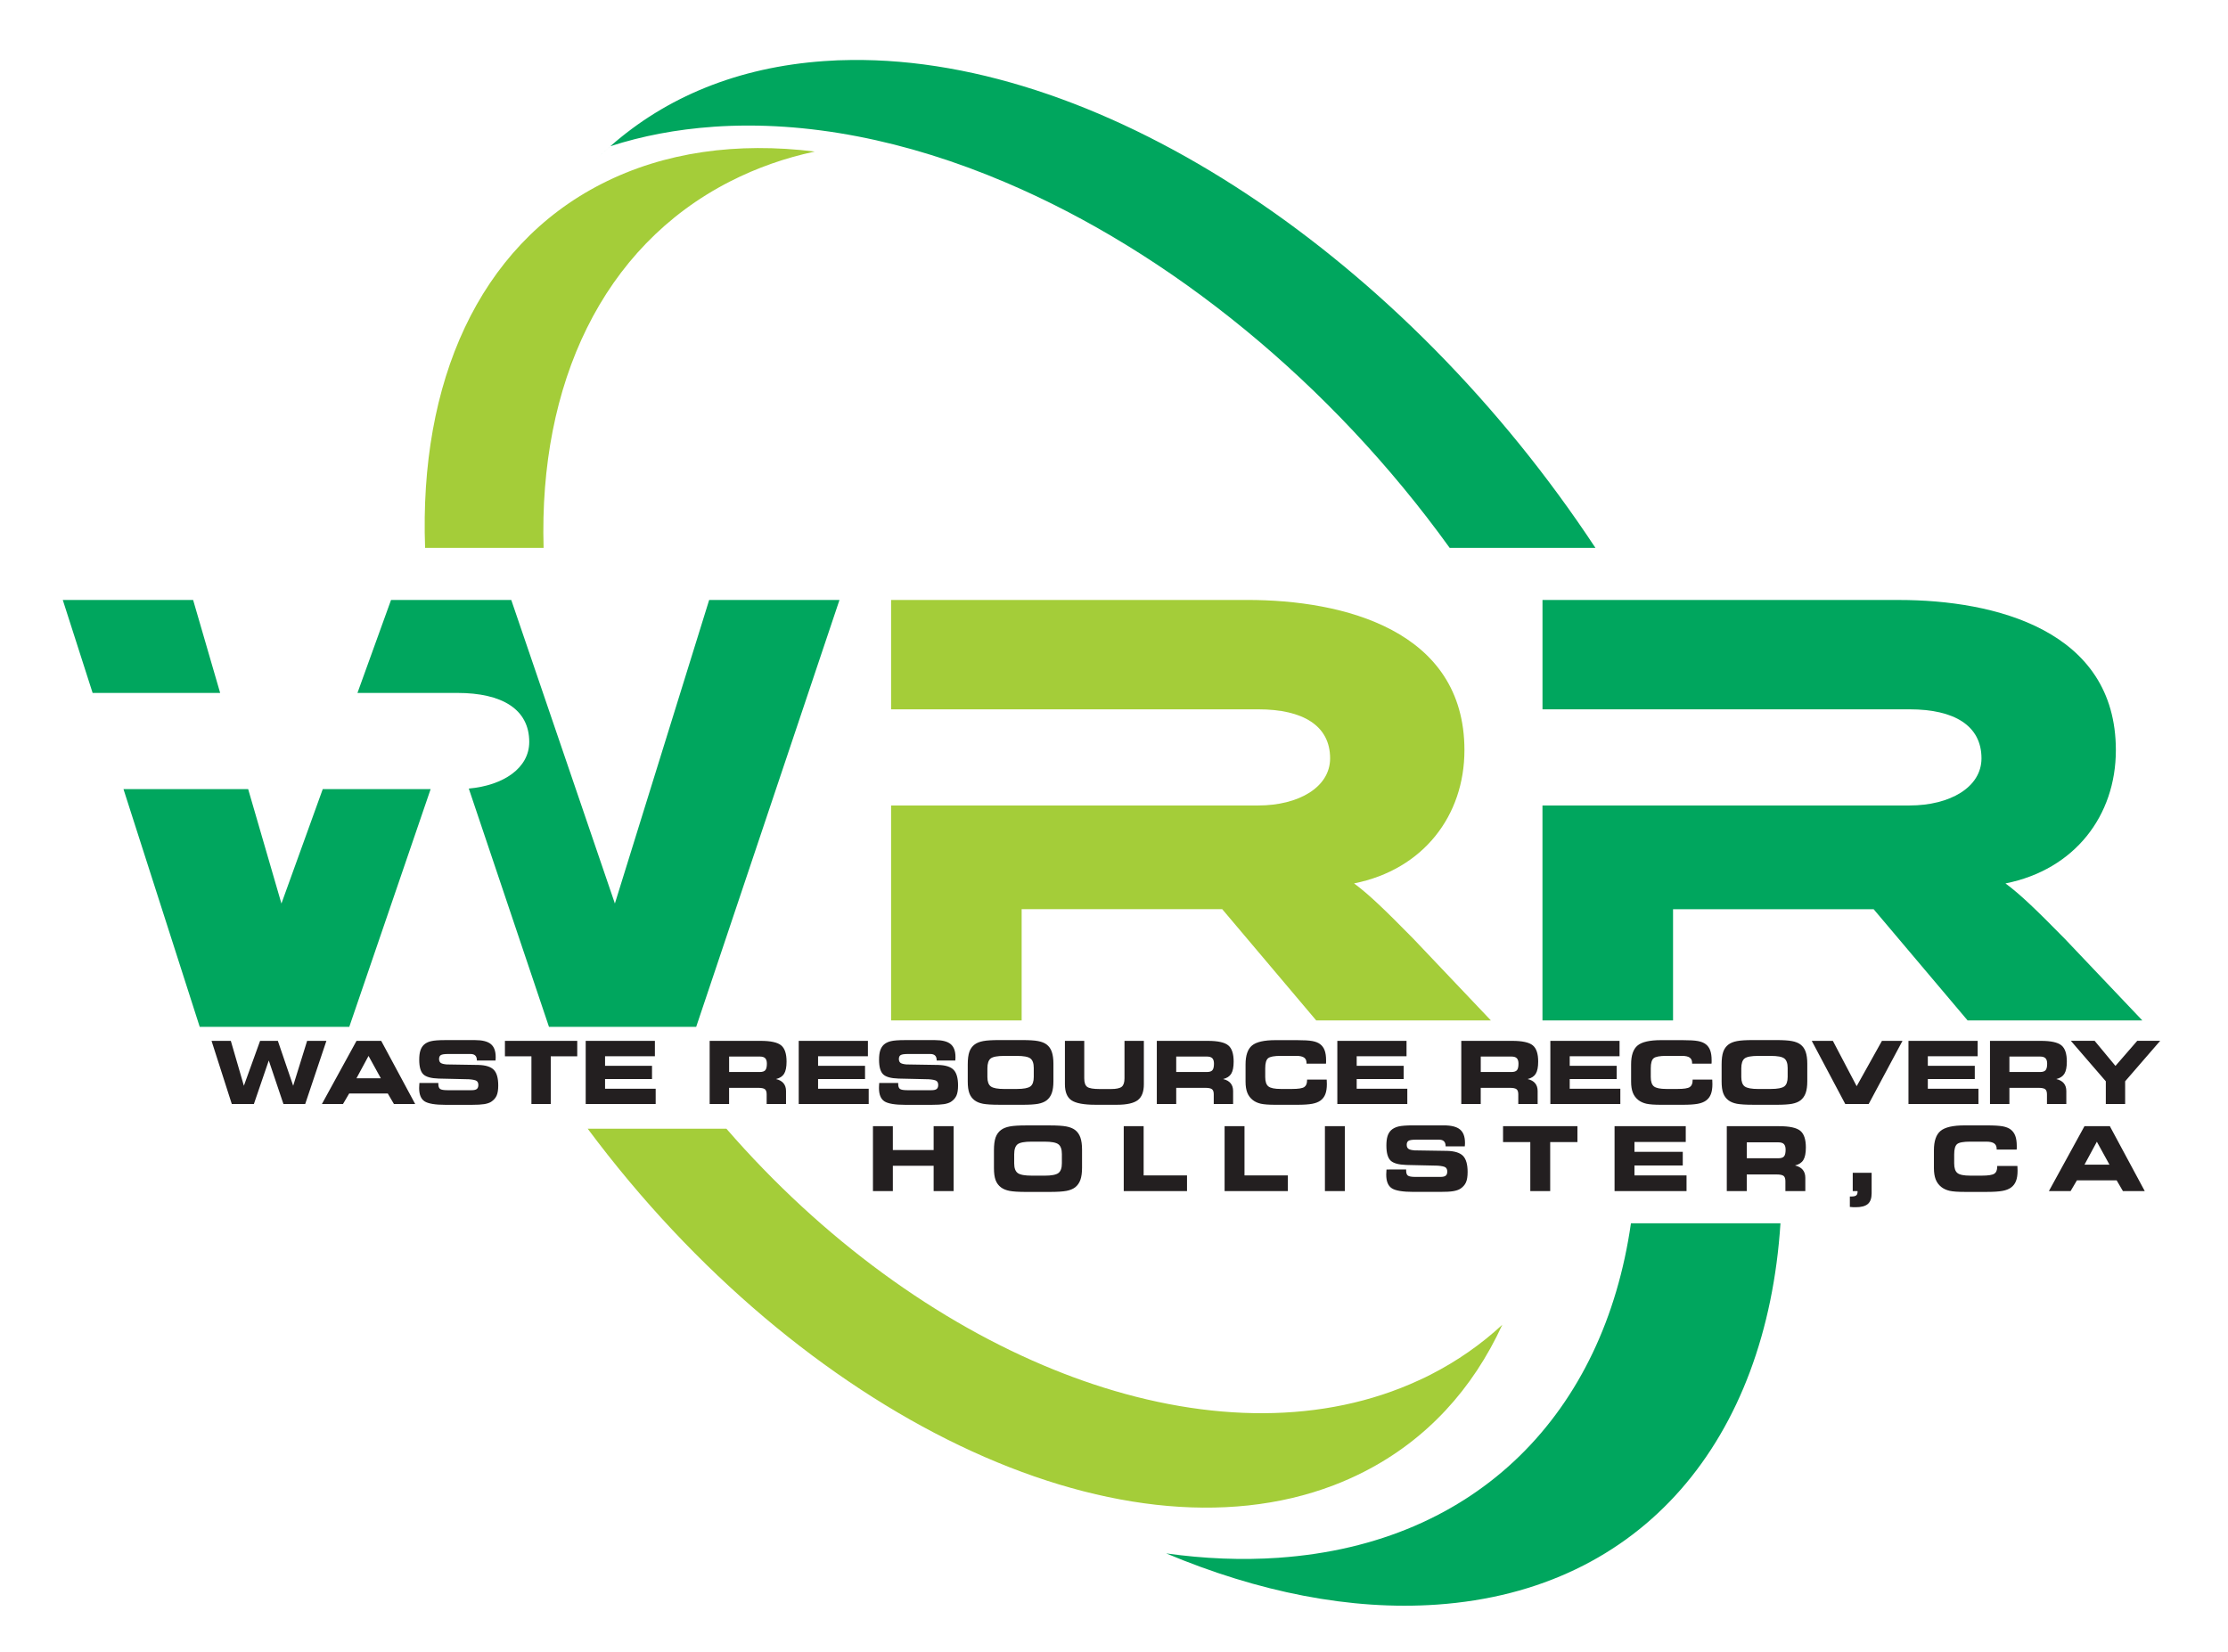 <?xml version="1.0" encoding="UTF-8"?>
<svg xmlns="http://www.w3.org/2000/svg" version="1.1" viewBox="0 0 827.52 613.59">
  <defs>
    <style>
      .cls-1 {
        fill: #00a65e;
      }

      .cls-1, .cls-2, .cls-3 {
        fill-rule: evenodd;
      }

      .cls-2 {
        fill: #231f20;
      }

      .cls-3 {
        fill: #a4cd39;
      }
    </style>
  </defs>
  <!-- Generator: Adobe Illustrator 28.7.1, SVG Export Plug-In . SVG Version: 1.2.0 Build 142)  -->
  <g>
    <g id="Layer_1">
      <g id="Layer_1-2" data-name="Layer_1">
        <g>
          <path class="cls-3" d="M495.33,551.76c3.85-1.47,7.6-3.14,11.27-5.01,23.32-11.9,40.45-30.82,51.37-54.61-7.82,7.22-16.68,13.44-26.59,18.5-1.43.74-2.89,1.44-4.36,2.1-35.36,16.36-78,15.8-121.11,1.42-4.81-1.61-9.64-3.39-14.45-5.34-43.05-17.41-85.84-48.26-121.66-89.52h-51.51c79.37,106.62,196.75,163.12,277.04,132.46h0Z"/>
          <path class="cls-3" d="M201.9,203.52c-1.77-60.69,21.65-111.81,69.27-136.12,9.92-5.06,20.44-8.75,31.45-11.1-28.76-3.55-55.87.09-79.19,12.01-45.83,23.4-67.77,73.91-65.54,135.21h44.01,0Z"/>
          <path class="cls-3" d="M488.85,379.07h64.9l-28.81-30.35c-10.78-10.97-16.64-16.58-22.02-20.55,25.77-5.14,41-25.22,41-49.5,0-44.6-44.98-55.8-80.59-55.8h-132.36v40.63h136.35c16.64,0,26.71,6.07,26.71,18.21,0,10.74-11.71,17.51-26.71,17.51h-136.35v79.85h48.49v-41.33h74.5l34.91,41.33h-.02Z"/>
          <path class="cls-2" d="M94.31,410.11h-8.22l-7.52-23.45h7.16l4.85,16.68,6.02-16.68h6.6l5.69,16.68,5.18-16.68h7.16l-7.87,23.45h-8.09l-5.44-16.16-5.53,16.16h.01ZM132.41,400.56h9.04l-4.57-8.3-4.48,8.3h.01ZM127.4,410.11l2.29-3.9h14.34l2.28,3.9h7.89l-12.61-23.45h-9.17l-12.85,23.45h7.84-.01ZM155.72,402.3h7.09v.42c0,.89.22,1.48.65,1.8.43.31,1.34.47,2.72.47h9.02c.89,0,1.52-.15,1.9-.45.37-.3.57-.8.57-1.49s-.22-1.21-.65-1.51c-.44-.3-1.38-.5-2.82-.61l-11.28-.26c-2.82-.09-4.73-.62-5.72-1.61-1-.99-1.49-2.78-1.49-5.39,0-1.35.13-2.45.4-3.32.26-.87.69-1.6,1.27-2.18.68-.65,1.57-1.11,2.68-1.38,1.11-.28,2.91-.41,5.4-.41h10.97c2.72,0,4.68.49,5.88,1.48s1.8,2.59,1.8,4.81c0,.14,0,.3-.01.47,0,.17-.02.44-.05.82h-6.93v-.1c0-.77-.2-1.36-.59-1.74-.39-.39-.99-.58-1.77-.58h-8.28c-1.38,0-2.29.13-2.74.41-.44.27-.66.75-.66,1.43s.2,1.16.6,1.46c.4.3,1.14.49,2.21.58l11.82.19c2.7.08,4.59.68,5.7,1.81,1.1,1.13,1.65,3.08,1.65,5.82,0,1.62-.21,2.89-.61,3.78-.4.9-1.08,1.66-2.04,2.29-.63.4-1.49.68-2.57.86-1.08.17-2.65.26-4.71.26h-9.57c-3.93,0-6.56-.44-7.89-1.32s-1.99-2.52-1.99-4.92c0-.14.01-.37.03-.69.01-.32.04-.72.07-1.18h0l-.06-.02ZM204.56,410.11h-7.18v-17.71h-9.84v-5.74h26.86v5.74h-9.84v17.71h0ZM243.25,392.37h-18.52v3.55h17.44v4.94h-17.44v3.58h18.8v5.68h-25.99v-23.45h25.7v5.71h.01ZM282.24,392.49h-11.43v5.74h11.43c.95,0,1.63-.23,2.01-.67.38-.45.58-1.25.58-2.42,0-.92-.2-1.6-.61-2.02-.41-.42-1.07-.63-1.98-.63h0ZM282.51,386.66c3.73,0,6.27.56,7.61,1.66,1.35,1.1,2.02,3.11,2.02,6.03,0,2.03-.3,3.53-.9,4.52-.6.98-1.61,1.64-3.02,1.98,1.24.29,2.17.81,2.79,1.56s.93,1.71.93,2.9v4.8h-7.19v-3.58c0-.92-.21-1.56-.65-1.9-.44-.35-1.3-.52-2.59-.52h-10.71v6h-7.22v-23.45h18.93ZM322.37,392.37h-18.52v3.55h17.44v4.94h-17.44v3.58h18.8v5.68h-25.99v-23.45h25.7v5.71h.01ZM326.52,402.3h7.09v.42c0,.89.22,1.48.65,1.8.43.31,1.34.47,2.72.47h9.02c.88,0,1.52-.15,1.9-.45s.57-.8.57-1.49-.22-1.21-.65-1.51c-.43-.3-1.38-.5-2.82-.61l-11.29-.26c-2.82-.09-4.73-.62-5.72-1.61-1-.99-1.49-2.78-1.49-5.39,0-1.35.13-2.45.39-3.32.27-.87.69-1.6,1.27-2.18.68-.65,1.58-1.11,2.68-1.38,1.11-.28,2.91-.41,5.4-.41h10.97c2.72,0,4.68.49,5.87,1.48,1.2.99,1.8,2.59,1.8,4.81,0,.14,0,.3-.01.47,0,.17-.02.44-.05.82h-6.92v-.1c0-.77-.2-1.36-.59-1.74-.4-.39-.99-.58-1.77-.58h-8.28c-1.38,0-2.29.13-2.74.41-.44.27-.66.75-.66,1.43s.2,1.16.6,1.46c.4.3,1.14.49,2.21.58l11.82.19c2.7.08,4.6.68,5.7,1.81,1.1,1.13,1.65,3.08,1.65,5.82,0,1.62-.21,2.89-.61,3.78-.41.9-1.08,1.66-2.04,2.29-.63.4-1.49.68-2.57.86-1.08.17-2.65.26-4.71.26h-9.57c-3.93,0-6.56-.44-7.88-1.32-1.33-.88-1.99-2.52-1.99-4.92,0-.14.01-.37.02-.69.02-.32.04-.72.07-1.18h0l-.04-.02ZM371.14,410.4c-2.75,0-4.76-.13-6.03-.37-1.28-.25-2.32-.67-3.11-1.27-.9-.67-1.56-1.55-1.96-2.64s-.6-2.53-.6-4.33v-6.39c0-1.96.2-3.52.6-4.67.4-1.14,1.06-2.05,1.96-2.72.79-.59,1.84-1.01,3.15-1.26,1.31-.26,3.3-.38,5.97-.38h8.46c2.68,0,4.68.12,6,.38,1.32.25,2.37.67,3.15,1.26.87.66,1.52,1.56,1.92,2.71.4,1.15.61,2.61.61,4.4v6.53c0,1.81-.2,3.28-.61,4.41-.4,1.13-1.05,2.03-1.92,2.71-.79.6-1.84,1.02-3.13,1.27-1.3.25-3.3.37-6.02.37h-8.44ZM373.08,404.53h4.57c2.54,0,4.23-.32,5.06-.95.84-.63,1.25-1.81,1.25-3.53v-3.32c0-1.72-.42-2.9-1.25-3.53-.83-.64-2.52-.95-5.06-.95h-4.6c-2.59,0-4.29.32-5.1.96-.8.64-1.21,1.86-1.21,3.65v3.26c0,1.69.43,2.85,1.27,3.47.84.63,2.53.95,5.06.95h0ZM395.52,386.66h7.19v13.9c0,1.59.36,2.65,1.08,3.19.72.54,2.29.81,4.72.81h4.08c2.02,0,3.37-.29,4.05-.86.69-.57,1.02-1.62,1.02-3.14v-13.9h7.19v16.12c0,2.76-.74,4.73-2.23,5.88-1.5,1.15-4.07,1.74-7.73,1.74h-8.03c-4.32,0-7.28-.56-8.9-1.66s-2.43-3.09-2.43-5.96v-16.12h-.01ZM448.3,392.49h-11.43v5.74h11.43c.96,0,1.63-.23,2.01-.67.38-.45.58-1.25.58-2.42,0-.92-.2-1.6-.61-2.02-.41-.42-1.07-.63-1.98-.63h0ZM448.57,386.66c3.73,0,6.27.56,7.61,1.66,1.35,1.1,2.02,3.11,2.02,6.03,0,2.03-.3,3.53-.9,4.52-.6.98-1.61,1.64-3.02,1.98,1.24.29,2.18.81,2.79,1.56.62.75.93,1.71.93,2.9v4.8h-7.19v-3.58c0-.92-.21-1.56-.65-1.9-.44-.35-1.3-.52-2.58-.52h-10.71v6h-7.21v-23.45h18.91,0ZM485.27,395.11v-.24c0-.91-.3-1.58-.91-2s-1.57-.63-2.88-.63h-5.76c-2.46,0-4.04.29-4.74.89-.7.59-1.05,1.83-1.05,3.71v3.26c0,1.7.39,2.86,1.17,3.48.78.63,2.32.95,4.63.95h4.18c2.29,0,3.78-.23,4.49-.69s1.07-1.3,1.07-2.54v-.25h7.28s0,.09.02.17c.03.68.05,1.19.05,1.53,0,1.5-.19,2.74-.57,3.72s-.97,1.76-1.79,2.36c-.76.56-1.79.97-3.07,1.21-1.29.24-3.16.37-5.63.37h-8.03c-2.46,0-4.26-.13-5.42-.39-1.15-.26-2.15-.71-2.97-1.34-.95-.75-1.64-1.66-2.07-2.75-.43-1.09-.65-2.46-.65-4.12v-6.39c0-3.36.8-5.7,2.4-7.03s4.5-1.99,8.71-1.99h8.03c2.58,0,4.47.11,5.7.34,1.22.23,2.19.62,2.89,1.17.75.57,1.3,1.33,1.65,2.29.35.96.53,2.16.53,3.61v.8c0,.18-.02.36-.04.53h-7.2l-.02-.03ZM522.42,392.37h-18.52v3.55h17.44v4.94h-17.44v3.58h18.8v5.68h-25.99v-23.45h25.7v5.71h.01ZM561.41,392.49h-11.43v5.74h11.43c.95,0,1.63-.23,2.01-.67.38-.45.57-1.25.57-2.42,0-.92-.2-1.6-.61-2.02-.41-.42-1.07-.63-1.97-.63h0ZM561.67,386.66c3.73,0,6.27.56,7.62,1.66s2.02,3.11,2.02,6.03c0,2.03-.3,3.53-.9,4.52-.6.98-1.61,1.64-3.02,1.98,1.24.29,2.18.81,2.79,1.56.62.75.93,1.71.93,2.9v4.8h-7.19v-3.58c0-.92-.21-1.56-.65-1.9-.44-.35-1.3-.52-2.59-.52h-10.71v6h-7.22v-23.45h18.92ZM601.54,392.37h-18.52v3.55h17.45v4.94h-17.45v3.58h18.8v5.68h-25.99v-23.45h25.7v5.71h.01ZM628.48,395.11v-.24c0-.91-.3-1.58-.91-2-.6-.42-1.56-.63-2.88-.63h-5.76c-2.46,0-4.04.29-4.75.89-.7.59-1.05,1.83-1.05,3.71v3.26c0,1.7.39,2.86,1.17,3.48.78.63,2.32.95,4.63.95h4.18c2.29,0,3.78-.23,4.49-.69s1.07-1.3,1.07-2.54v-.25h7.28s0,.09.02.17c.03.68.05,1.19.05,1.53,0,1.5-.19,2.74-.57,3.72s-.97,1.76-1.79,2.36c-.76.56-1.79.97-3.07,1.21-1.28.24-3.16.37-5.63.37h-8.03c-2.45,0-4.26-.13-5.42-.39-1.15-.26-2.15-.71-2.97-1.34-.95-.75-1.64-1.66-2.07-2.75-.43-1.09-.65-2.46-.65-4.12v-6.39c0-3.36.8-5.7,2.4-7.03s4.5-1.99,8.71-1.99h8.03c2.58,0,4.48.11,5.7.34,1.22.23,2.18.62,2.89,1.17.75.57,1.3,1.33,1.65,2.29.35.96.53,2.16.53,3.61v.8c0,.18-.02.36-.04.53h-7.2v-.03ZM651.15,410.4c-2.75,0-4.76-.13-6.04-.37-1.28-.25-2.31-.67-3.11-1.27-.9-.67-1.56-1.55-1.96-2.64-.4-1.09-.6-2.53-.6-4.33v-6.39c0-1.96.2-3.52.6-4.67.4-1.14,1.06-2.05,1.96-2.72.79-.59,1.84-1.01,3.15-1.26,1.31-.26,3.3-.38,5.97-.38h8.46c2.68,0,4.67.12,6,.38,1.32.25,2.37.67,3.15,1.26.87.66,1.52,1.56,1.92,2.71s.61,2.61.61,4.4v6.53c0,1.81-.2,3.28-.61,4.41-.4,1.13-1.05,2.03-1.92,2.71-.79.6-1.83,1.02-3.13,1.27s-3.3.37-6.02.37h-8.43,0ZM653.09,404.53h4.57c2.54,0,4.23-.32,5.06-.95.84-.63,1.25-1.81,1.25-3.53v-3.32c0-1.72-.42-2.9-1.25-3.53-.83-.64-2.52-.95-5.06-.95h-4.6c-2.59,0-4.29.32-5.1.96-.8.64-1.21,1.86-1.21,3.65v3.26c0,1.69.43,2.85,1.27,3.47.84.63,2.53.95,5.06.95h0ZM689.6,403.5l9.39-16.84h7.63l-12.55,23.45h-8.71l-12.44-23.45h7.84l8.84,16.84h0ZM734.55,392.37h-18.52v3.55h17.44v4.94h-17.44v3.58h18.8v5.68h-25.99v-23.45h25.7v5.71h.01ZM757.76,392.49h-11.43v5.74h11.43c.95,0,1.63-.23,2.01-.67.38-.45.58-1.25.58-2.42,0-.92-.2-1.6-.62-2.02-.41-.42-1.07-.63-1.97-.63h0ZM758.02,386.66c3.73,0,6.27.56,7.62,1.66s2.02,3.11,2.02,6.03c0,2.03-.3,3.53-.9,4.52-.6.98-1.61,1.64-3.01,1.98,1.24.29,2.17.81,2.79,1.56s.93,1.71.93,2.9v4.8h-7.19v-3.58c0-.92-.22-1.56-.65-1.9-.44-.35-1.3-.52-2.59-.52h-10.71v6h-7.21v-23.45h18.91-.01ZM789.32,410.11h-7.18v-8.43l-12.98-15.03h8.83l7.73,9.32,8.09-9.32h8.52l-13.01,15.03v8.43h0Z"/>
          <path class="cls-2" d="M331.62,442.48h-7.39v-24.12h7.39v8.86h15.15v-8.86h7.42v24.12h-7.42v-9.42h-15.15v9.42h0ZM381.21,442.78c-2.83,0-4.9-.13-6.21-.38s-2.38-.69-3.2-1.3c-.93-.69-1.6-1.6-2.02-2.72-.41-1.12-.61-2.61-.61-4.45v-6.57c0-2.02.2-3.62.61-4.8.42-1.18,1.09-2.11,2.02-2.8.81-.61,1.89-1.04,3.24-1.3s3.4-.39,6.14-.39h8.7c2.75,0,4.81.13,6.17.39s2.44.7,3.24,1.3c.9.68,1.56,1.61,1.98,2.79s.62,2.69.62,4.53v6.71c0,1.86-.21,3.37-.62,4.53-.42,1.16-1.08,2.09-1.98,2.78-.81.61-1.89,1.05-3.22,1.3-1.33.25-3.4.38-6.19.38h-8.67ZM383.21,436.74h4.7c2.61,0,4.35-.33,5.2-.98.86-.65,1.29-1.86,1.29-3.63v-3.42c0-1.77-.43-2.98-1.29-3.63-.85-.65-2.59-.98-5.2-.98h-4.73c-2.67,0-4.42.33-5.25.99s-1.24,1.91-1.24,3.75v3.35c0,1.74.44,2.93,1.31,3.57.87.65,2.61.97,5.21.97h0ZM424.77,436.64h16.11v5.84h-23.5v-24.12h7.39v18.28h0ZM462.23,436.64h16.11v5.84h-23.5v-24.12h7.39v18.28h0ZM499.49,442.48h-7.39v-24.12h7.39v24.12h0ZM514.98,434.45l7.29-.02v.44c0,.91.22,1.53.66,1.85.44.32,1.38.48,2.8.48h9.28c.91,0,1.56-.15,1.95-.46.39-.3.58-.82.58-1.53s-.22-1.24-.67-1.56c-.45-.31-1.42-.52-2.9-.63l-11.61-.26c-2.9-.09-4.87-.64-5.89-1.65-1.03-1.02-1.54-2.86-1.54-5.55,0-1.38.13-2.52.4-3.42.27-.9.7-1.64,1.3-2.24.7-.67,1.62-1.14,2.76-1.43,1.14-.28,2.99-.42,5.56-.42h11.28c2.8,0,4.81.51,6.04,1.53,1.23,1.01,1.85,2.66,1.85,4.94,0,.15,0,.31-.01.49,0,.17-.02.45-.06.84h-7.12v-.1c0-.8-.21-1.39-.61-1.79-.4-.4-1.01-.6-1.83-.6h-8.52c-1.42,0-2.36.14-2.81.42-.46.28-.68.77-.68,1.47s.21,1.19.62,1.5,1.17.5,2.28.59l12.16.19c2.77.08,4.73.7,5.86,1.86,1.13,1.17,1.7,3.16,1.7,5.98,0,1.67-.21,2.97-.63,3.89-.42.92-1.11,1.7-2.1,2.35-.65.41-1.53.7-2.65.89-1.12.18-2.73.26-4.84.26h-9.85c-4.04,0-6.75-.45-8.11-1.35-1.37-.91-2.05-2.59-2.05-5.06,0-.14.01-.38.03-.7.02-.33.04-.73.07-1.21h.01ZM575.77,442.48h-7.39v-18.21h-10.12v-5.91h27.63v5.91h-10.12v18.21h0ZM626.12,424.23h-19.05v3.65h17.94v5.08h-17.94v3.68h19.34v5.84h-26.73v-24.12h26.44v5.87h0ZM660.55,424.36h-11.75v5.91h11.75c.98,0,1.67-.23,2.07-.69.39-.46.59-1.29.59-2.49,0-.95-.21-1.64-.63-2.08-.42-.43-1.1-.65-2.03-.65h0ZM660.82,418.36c3.84,0,6.45.57,7.83,1.7,1.39,1.13,2.08,3.2,2.08,6.2,0,2.09-.31,3.63-.93,4.65-.62,1.01-1.65,1.69-3.1,2.04,1.28.3,2.24.84,2.87,1.6.64.77.96,1.76.96,2.98v4.94h-7.4v-3.68c0-.95-.22-1.6-.67-1.96-.45-.36-1.34-.54-2.66-.54h-11.02v6.17h-7.42v-24.12h19.45v.02ZM689.94,442.48h-1.8v-6.8h7.02v7.59c0,1.84-.46,3.16-1.39,3.97s-2.43,1.22-4.54,1.22c-.33,0-.67,0-1.03-.02s-.74-.05-1.13-.09v-3.87h.54c.85,0,1.46-.13,1.8-.39.35-.26.52-.71.52-1.34v-.26h.01ZM741.6,427.05v-.24c0-.93-.31-1.62-.94-2.06-.62-.44-1.61-.65-2.96-.65h-5.92c-2.53,0-4.16.3-4.88.91s-1.08,1.88-1.08,3.82v3.35c0,1.74.4,2.94,1.2,3.58.8.65,2.39.97,4.76.97h4.3c2.35,0,3.89-.24,4.62-.71.73-.47,1.1-1.34,1.1-2.62v-.26h7.49s0,.1.02.18c.03.7.05,1.23.05,1.58,0,1.55-.19,2.82-.59,3.83-.39,1.01-1,1.81-1.84,2.42-.79.58-1.84,1-3.16,1.24-1.32.25-3.25.38-5.79.38h-8.26c-2.53,0-4.39-.13-5.58-.4s-2.21-.73-3.05-1.38c-.98-.77-1.69-1.71-2.13-2.83-.44-1.12-.67-2.53-.67-4.24v-6.58c0-3.46.82-5.87,2.47-7.23,1.65-1.37,4.63-2.05,8.96-2.05h8.26c2.65,0,4.6.12,5.87.35,1.25.24,2.25.64,2.97,1.2.77.59,1.34,1.37,1.7,2.36.36.98.54,2.22.54,3.72v.82c0,.19-.02.37-.04.54h-7.42ZM774.2,432.66h9.3l-4.69-8.53-4.6,8.53h-.01ZM769.05,442.48h-8.06l13.22-24.12h9.43l12.97,24.12h-8.11l-2.34-4.01h-14.75l-2.36,4.01Z"/>
          <path class="cls-1" d="M474.98,578.68c-13.68.95-27.68.37-41.84-1.62,34.15,14.34,68.44,21.27,100.59,19.02,76.71-5.35,122.37-61.61,127.57-141.65h-55.54c-10.03,70.09-56.71,119.06-130.78,124.24h0Z"/>
          <path class="cls-1" d="M264.91,47.09c34.85-2.43,71.87,5.1,108.21,20.51,61.6,26.1,121.3,74.81,165.31,135.92h54.14C521.86,96.32,410.93,21.14,316.09,22.29c-3.34.02-6.64.16-9.93.4-32.17,2.24-58.89,13.45-79.42,31.61q-13.69,12.11-.02.01c20.51-18.15.02,0,.03-.01,11.74-3.8,24.49-6.24,38.15-7.2h0Z"/>
          <path class="cls-1" d="M572.9,263.5h136.35c16.63,0,26.71,6.07,26.71,18.21,0,10.74-11.71,17.51-26.71,17.51h-136.35v79.86h48.5v-41.33h74.5l34.91,41.33h64.9l-28.82-30.35c-10.78-10.97-16.63-16.58-22.02-20.55,25.77-5.14,41-25.22,41-49.5,0-44.6-44.98-55.8-80.59-55.8h-132.37v40.63h-.01Z"/>
          <path class="cls-1" d="M129.74,381.45h-55.56l-28.32-88.32h46.31l12.36,42.52,15.35-42.52h40.07l-30.22,88.32h.01ZM34.4,257.41l-11.08-34.53h48.41l10.04,34.53h-47.37,0ZM132.77,257.41h37.09c16.63,0,26.71,6.07,26.71,18.21,0,9.7-9.56,16.16-22.45,17.32l29.78,88.51h54.68l53.22-158.58h-48.4l-35.02,112.77-38.49-112.77h-44.65l-12.47,34.53h0Z"/>
        </g>
      </g>
    </g>
  </g>
</svg>
